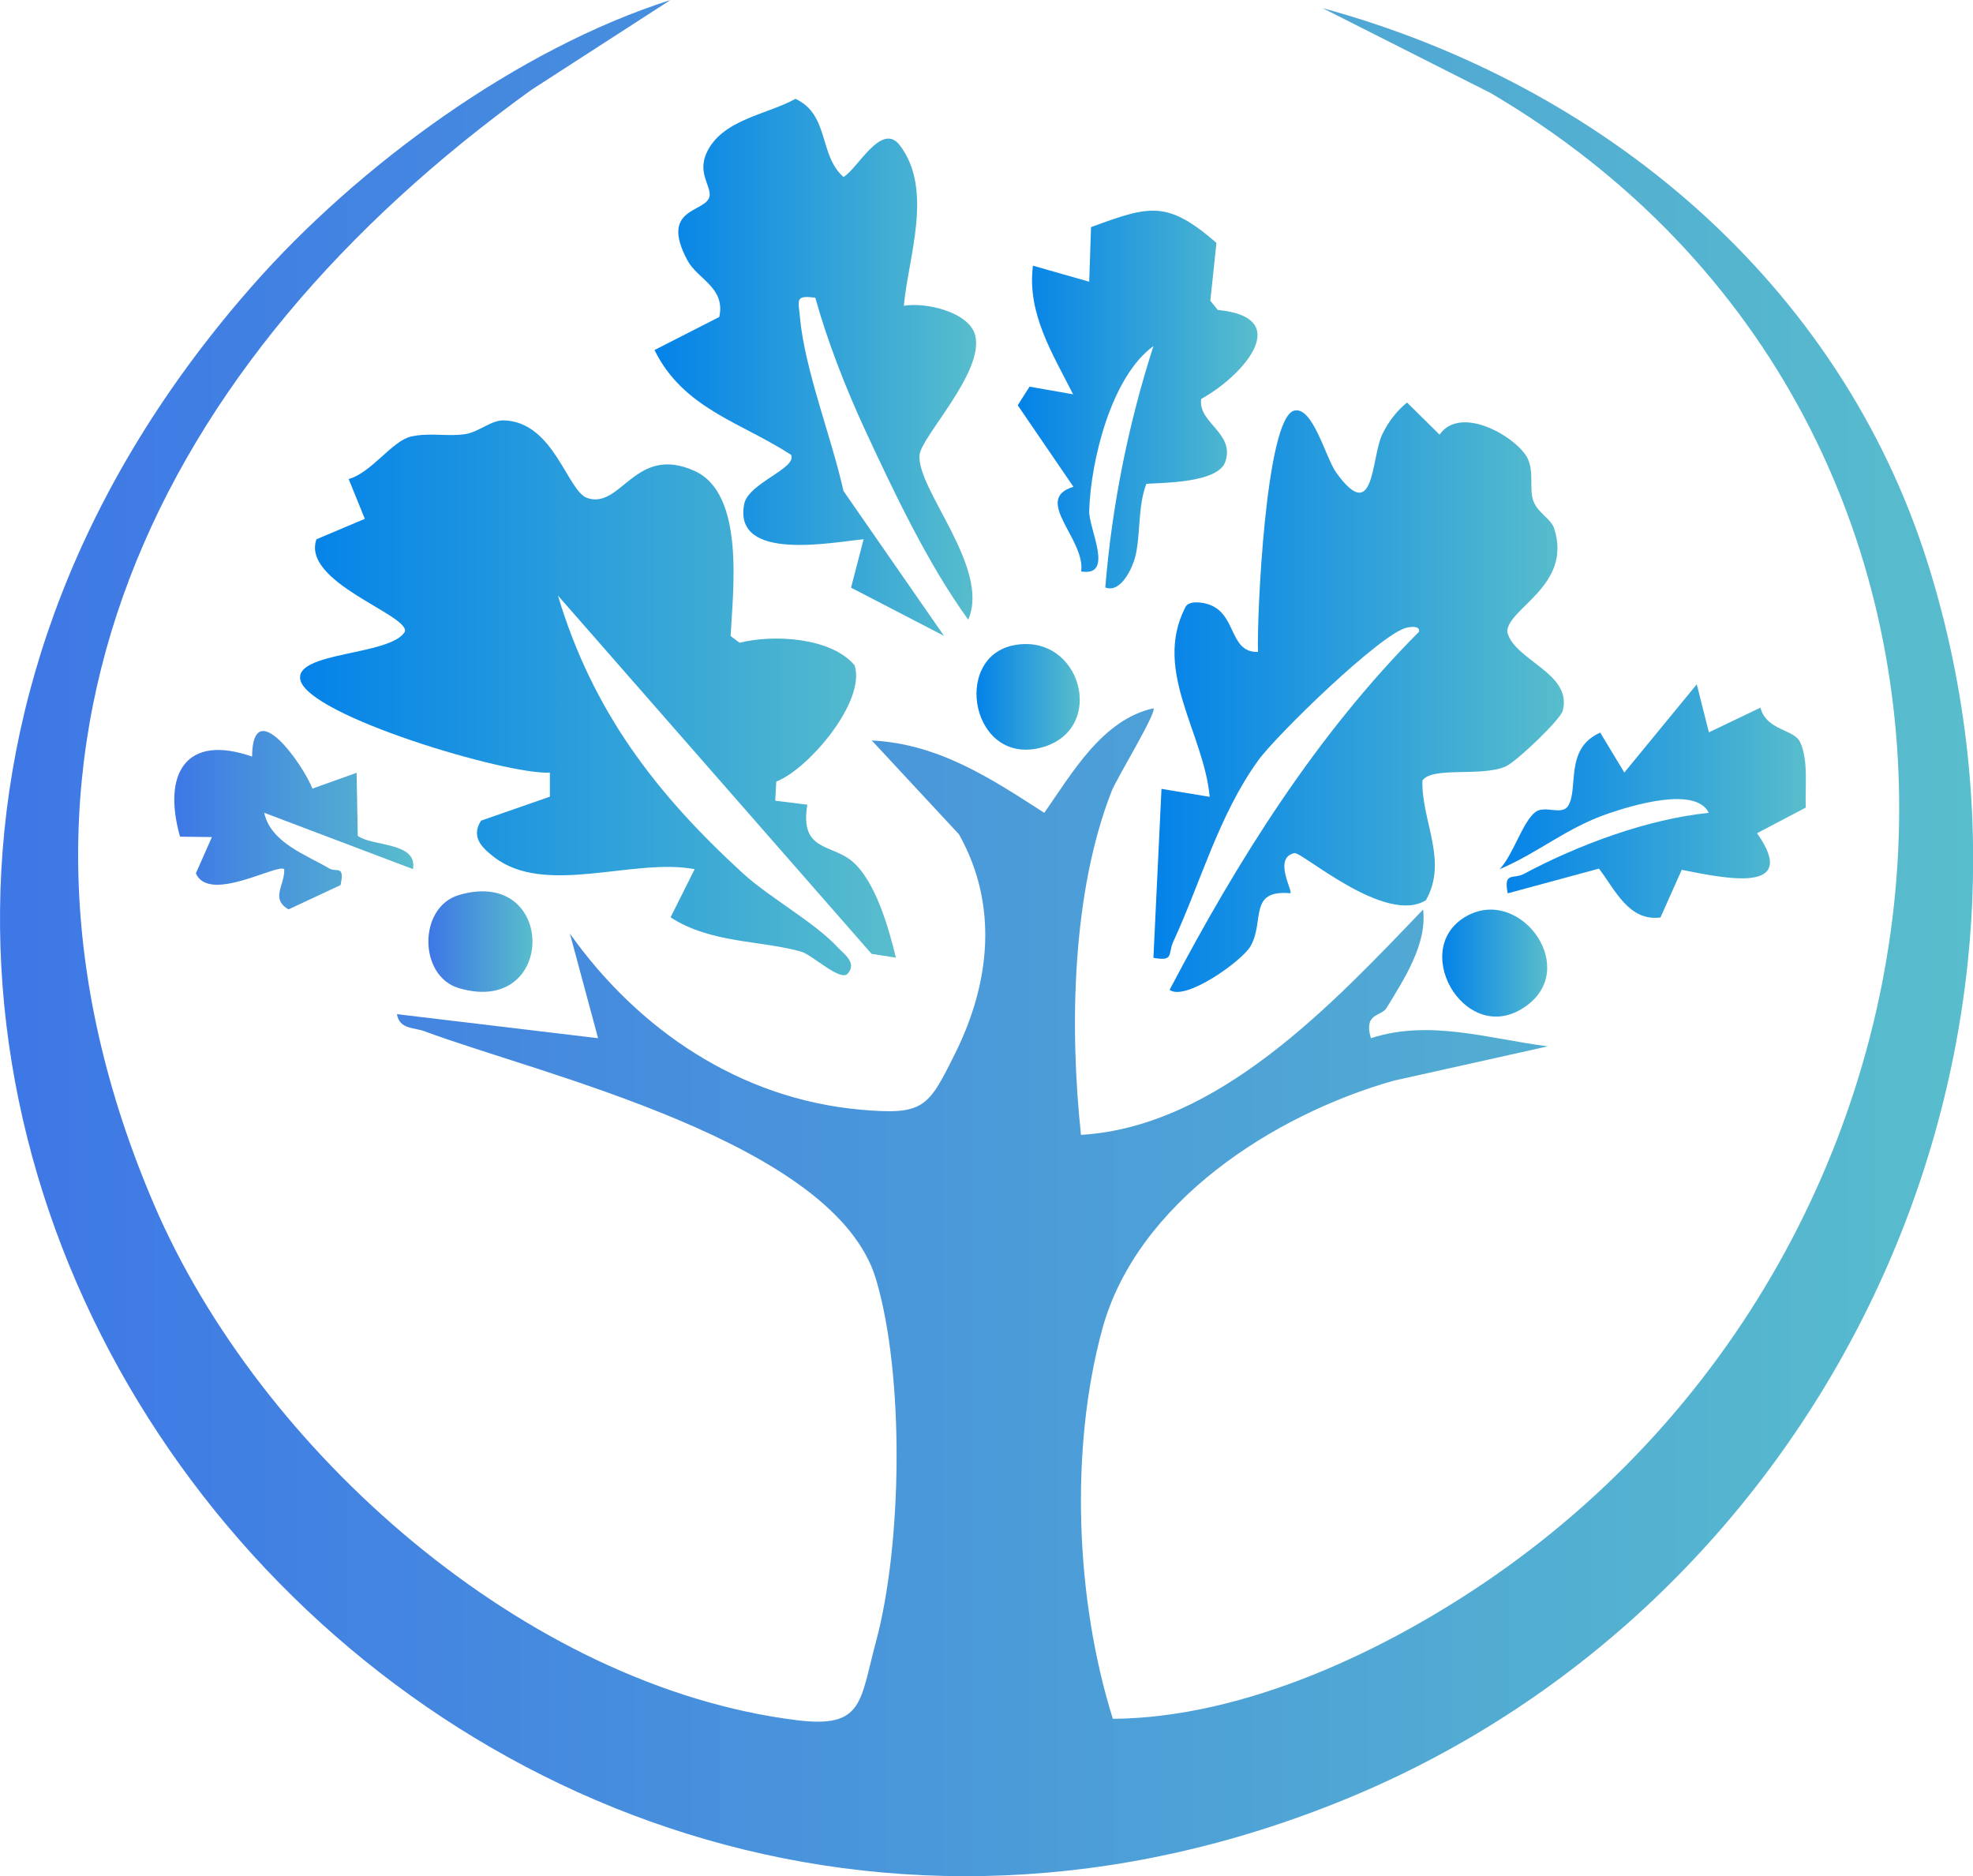 <svg xmlns="http://www.w3.org/2000/svg" xmlns:xlink="http://www.w3.org/1999/xlink" id="Layer_1" data-name="Layer 1" viewBox="0 0 245.14 233.1"><defs><style>      .cls-1 {        fill: url(#linear-gradient-8);      }      .cls-2 {        fill: url(#linear-gradient-7);      }      .cls-3 {        fill: url(#linear-gradient-5);      }      .cls-4 {        fill: url(#linear-gradient-6);      }      .cls-5 {        fill: url(#linear-gradient-9);      }      .cls-6 {        fill: url(#linear-gradient-4);      }      .cls-7 {        fill: url(#linear-gradient-3);      }      .cls-8 {        fill: url(#linear-gradient-2);      }      .cls-9 {        fill: url(#linear-gradient);      }      .cls-10 {        fill: url(#linear-gradient-10);      }    </style><linearGradient id="linear-gradient" x1="0" y1="116.55" x2="245.14" y2="116.55" gradientUnits="userSpaceOnUse"><stop offset="0" stop-color="#3e77e6"></stop><stop offset="1" stop-color="#58bdcc"></stop></linearGradient><linearGradient id="linear-gradient-2" x1="37.28" y1="86.7" x2="111.31" y2="86.7" gradientUnits="userSpaceOnUse"><stop offset="0" stop-color="#0382e9"></stop><stop offset="1" stop-color="#58bdcc"></stop></linearGradient><linearGradient id="linear-gradient-3" x1="143.32" y1="86.62" x2="194.31" y2="86.62" xlink:href="#linear-gradient-2"></linearGradient><linearGradient id="linear-gradient-4" x1="81.33" y1="45.63" x2="121.28" y2="45.63" xlink:href="#linear-gradient-2"></linearGradient><linearGradient id="linear-gradient-5" x1="126.43" y1="49.63" x2="156.24" y2="49.63" xlink:href="#linear-gradient-2"></linearGradient><linearGradient id="linear-gradient-6" x1="186.31" y1="99.52" x2="224.37" y2="99.52" xlink:href="#linear-gradient-2"></linearGradient><linearGradient id="linear-gradient-7" x1="21.65" y1="101.9" x2="51.35" y2="101.9" xlink:href="#linear-gradient"></linearGradient><linearGradient id="linear-gradient-8" x1="121.33" y1="86.58" x2="134.16" y2="86.58" xlink:href="#linear-gradient-2"></linearGradient><linearGradient id="linear-gradient-9" x1="179.2" y1="119.66" x2="192.24" y2="119.66" xlink:href="#linear-gradient-2"></linearGradient><linearGradient id="linear-gradient-10" x1="53.23" y1="116.99" x2="66.16" y2="116.99" gradientUnits="userSpaceOnUse"><stop offset="0" stop-color="#3e77e6"></stop><stop offset="1" stop-color="#58bdcc"></stop></linearGradient></defs><path class="cls-9" d="M83.31,0l-17.31,11.18C19.51,44.69-4.98,93.38,19.14,149.66c13.1,30.56,46.16,59.91,79.93,64.07,8.24,1.01,7.76-2.34,9.76-9.73,3.26-12.08,3.58-33.02.02-45.04-5.06-17.09-41.55-25.41-56.15-30.85-1.28-.47-3.07-.22-3.38-2.11l24.99,2.99-3.5-12.99c8.53,11.99,21.15,20.53,36.12,21.87,7.88.7,8.4-.26,11.75-7,4.34-8.73,5.41-18.41.47-27.21l-10.83-11.66c8.28.41,14.73,4.67,21.43,8.99,3.44-4.9,7.19-11.57,13.56-12.99.47.46-4.55,8.67-5.19,10.3-4.95,12.6-5.24,29.37-3.81,42.7,17.08-1.02,31.36-16.37,42.51-28,.51,4.36-2.44,8.76-4.55,12.24-.66,1.09-2.87.56-1.94,3.75,7.28-2.38,14.72.09,21.99,1.01l-19.2,4.28c-14.9,4.23-31.86,15.11-36.16,30.84-4.08,14.94-3.32,33.71,1.31,48.43,16.36-.12,34.03-8.47,47.38-17.74,64.26-44.64,70.01-142.71-.4-184.23l-20.92-10.57c34.87,9.51,64.32,34.14,75.27,69.22,19.24,61.65-13.08,128.91-72.28,153.25C52.32,270.74-54.96,133.67,31.34,35.52,44.48,20.57,64.36,6.04,83.31,0Z"></path><path class="cls-8" d="M96.45,97.12l-.13,2.36,3.99.5c-.97,5.77,2.94,4.86,5.52,6.99,2.92,2.41,4.61,8.37,5.48,12.01l-3.02-.47-38.97-44.52c4.3,14.35,12.14,24.58,22.98,34.51,3.33,3.05,8.89,6.07,11.77,9.19.74.8,2.48,1.94,1.24,3.29-.91.99-4.43-2.37-5.75-2.74-4.94-1.41-11.28-1.02-16.24-4.27l2.99-5.98c-7.64-1.45-18.58,3.44-24.96-1.53-1.49-1.16-2.87-2.48-1.58-4.5l8.55-2.98v-2.99c-5.31.31-30.02-7.06-31-11.52-.77-3.53,11.27-2.99,12.99-6,.51-2.1-12.88-6.11-10.99-11.47l6.01-2.54-2.01-4.94c2.82-.78,5.41-4.75,7.74-5.28s4.53.03,6.71-.3c1.79-.27,3.23-1.77,4.87-1.71,6.22.22,7.83,8.81,10.34,9.65,4.24,1.41,5.94-6.71,13.32-3.37,6.32,2.86,4.74,15.02,4.48,20.51l1.11.84c4.12-1.05,11.34-.71,14.29,2.8,1.45,4.44-5.67,12.85-9.73,14.45Z"></path><path class="cls-7" d="M177.17,111.84c-5.03,3.15-15.43-6.05-16.34-5.85-2.67.59-.19,4.68-.5,4.99-5.27-.47-3.17,3.44-4.95,6.57-1.04,1.83-8.11,6.89-10.06,5.43,8.42-16.01,18.15-31.6,30.99-44.49.14-.76-.95-.63-1.51-.51-3.17.66-16.26,13.41-18.49,16.52-4.89,6.8-7.11,15.09-10.54,22.51-.69,1.5.14,2.47-2.46,1.99l1-20.99,5.99.99c-.73-7.92-7.01-15.57-3.1-23.4.33-.97,1.77-.81,2.58-.62,4.01.95,2.75,6.11,6.52,6.02-.15-4.2.94-29.17,4.52-29.99,2.32-.53,3.88,5.89,5.23,7.75,4.79,6.6,4.29-1.9,5.7-4.81.74-1.52,1.75-2.87,3.07-3.94l4.04,3.99c2.68-3.82,9.73.4,10.96,2.99.81,1.71.14,3.8.71,5.29s2.19,2.15,2.59,3.43c2.23,7.1-5.83,9.85-5.85,12.79.83,3.56,8.12,5.1,6.9,9.79-.29,1.14-5.83,6.4-7.12,6.95-3.07,1.31-9.04-.05-10.32,1.73-.13,5.06,3.23,9.97.43,14.88Z"></path><path class="cls-6" d="M112.3,37.99c2.66-.47,8.13.75,8.87,3.69,1.14,4.56-6.73,12.57-6.92,14.86-.36,4.29,8.84,14.03,6.05,20.45-4.99-6.89-9.21-15.79-12.85-23.64-2.34-5.06-4.66-10.98-6.15-16.36-2.57-.35-2.09.3-1.91,2.41.58,6.51,3.96,15.04,5.41,21.6l12.49,18-11.55-5.99,1.56-6.01c-3.84.35-16.22,2.86-14.84-4.36.51-2.65,6.61-4.43,5.83-6.13-6.21-4.05-13.36-5.7-16.97-13.02l8.05-4.11c.79-3.66-2.68-4.67-3.94-7-3.58-6.64,2.26-5.94,2.72-7.95.28-1.24-1.51-2.87-.38-5.39,1.88-4.21,7.55-4.79,11.06-6.76,4.25,1.96,2.87,6.97,5.97,9.71,1.73-.98,4.72-6.9,6.98-3.96,4.25,5.53,1.05,13.94.52,19.98Z"></path><path class="cls-3" d="M151.14,30.17l-.76,7.19.92,1.15c9.74.93,2.92,8.35-2.05,11.05-.46,2.99,4.22,4.2,2.99,7.81-.88,2.59-7.5,2.6-9.81,2.74-1.1,2.89-.68,6.31-1.39,9.12-.29,1.14-1.71,4.53-3.71,3.76.84-10.24,2.85-20.25,5.98-29.99-5.25,3.81-7.8,14.27-7.98,20.5-.06,2.2,3.17,8.19-1,7.5.58-3.98-6.1-8.97-.96-10.52l-6.92-10.13,1.47-2.31,5.41.95c-2.53-5.02-5.75-10.05-4.99-15.98l6.99,1.99.23-6.78c7.34-2.7,9.45-3.35,15.6,1.97Z"></path><path class="cls-4" d="M212.32,90.99l6.41-3.07c.74,2.87,4.18,2.66,4.93,4.28,1.06,2.27.6,5.65.7,8.14l-6.05,3.18c5.44,7.74-4.32,5.53-9.36,4.55l-2.64,5.92c-3.95.51-5.64-3.47-7.64-6.07l-11.34,3.07c-.54-2.74.69-1.71,2.02-2.42,6.79-3.63,15.37-6.81,22.97-7.58-1.67-3.38-9.7-.86-12.45.07-5.25,1.78-8.67,4.87-13.55,6.93,1.67-1.72,2.85-5.88,4.45-7.1,1.19-.91,3.31.51,4.09-.81,1.3-2.19-.5-7.07,3.96-9.06l3,4.96,9-10.96,1.51,5.98Z"></path><path class="cls-2" d="M44.31,95.99l.14,7.86c1.83,1.35,7.46.74,6.86,4.13l-18.48-7c.79,3.72,5.27,5.25,8.06,6.91.9.54,1.98-.51,1.42,2.08l-6.47,3.02c-2.27-1.38-.46-2.93-.52-4.99-.73-.8-9.37,4.3-10.98.5l1.99-4.5-3.96-.05c-2.2-7.73.64-12.85,8.95-9.95.08-7.84,6.31.93,7.5,3.98l5.5-1.97Z"></path><path class="cls-1" d="M126.05,80.15c8.26-1.51,11.49,10.35,3.54,12.67-8.88,2.59-11.43-11.23-3.54-12.67Z"></path><path class="cls-5" d="M190.02,124.68c-7.44,6.05-15.1-6.44-8.01-10.74,6.58-3.98,14.03,5.84,8.01,10.74Z"></path><path class="cls-10" d="M57.02,111.2c12.18-3.59,12.19,15.16,0,11.57-5.04-1.48-5.08-10.07,0-11.57Z"></path></svg>
